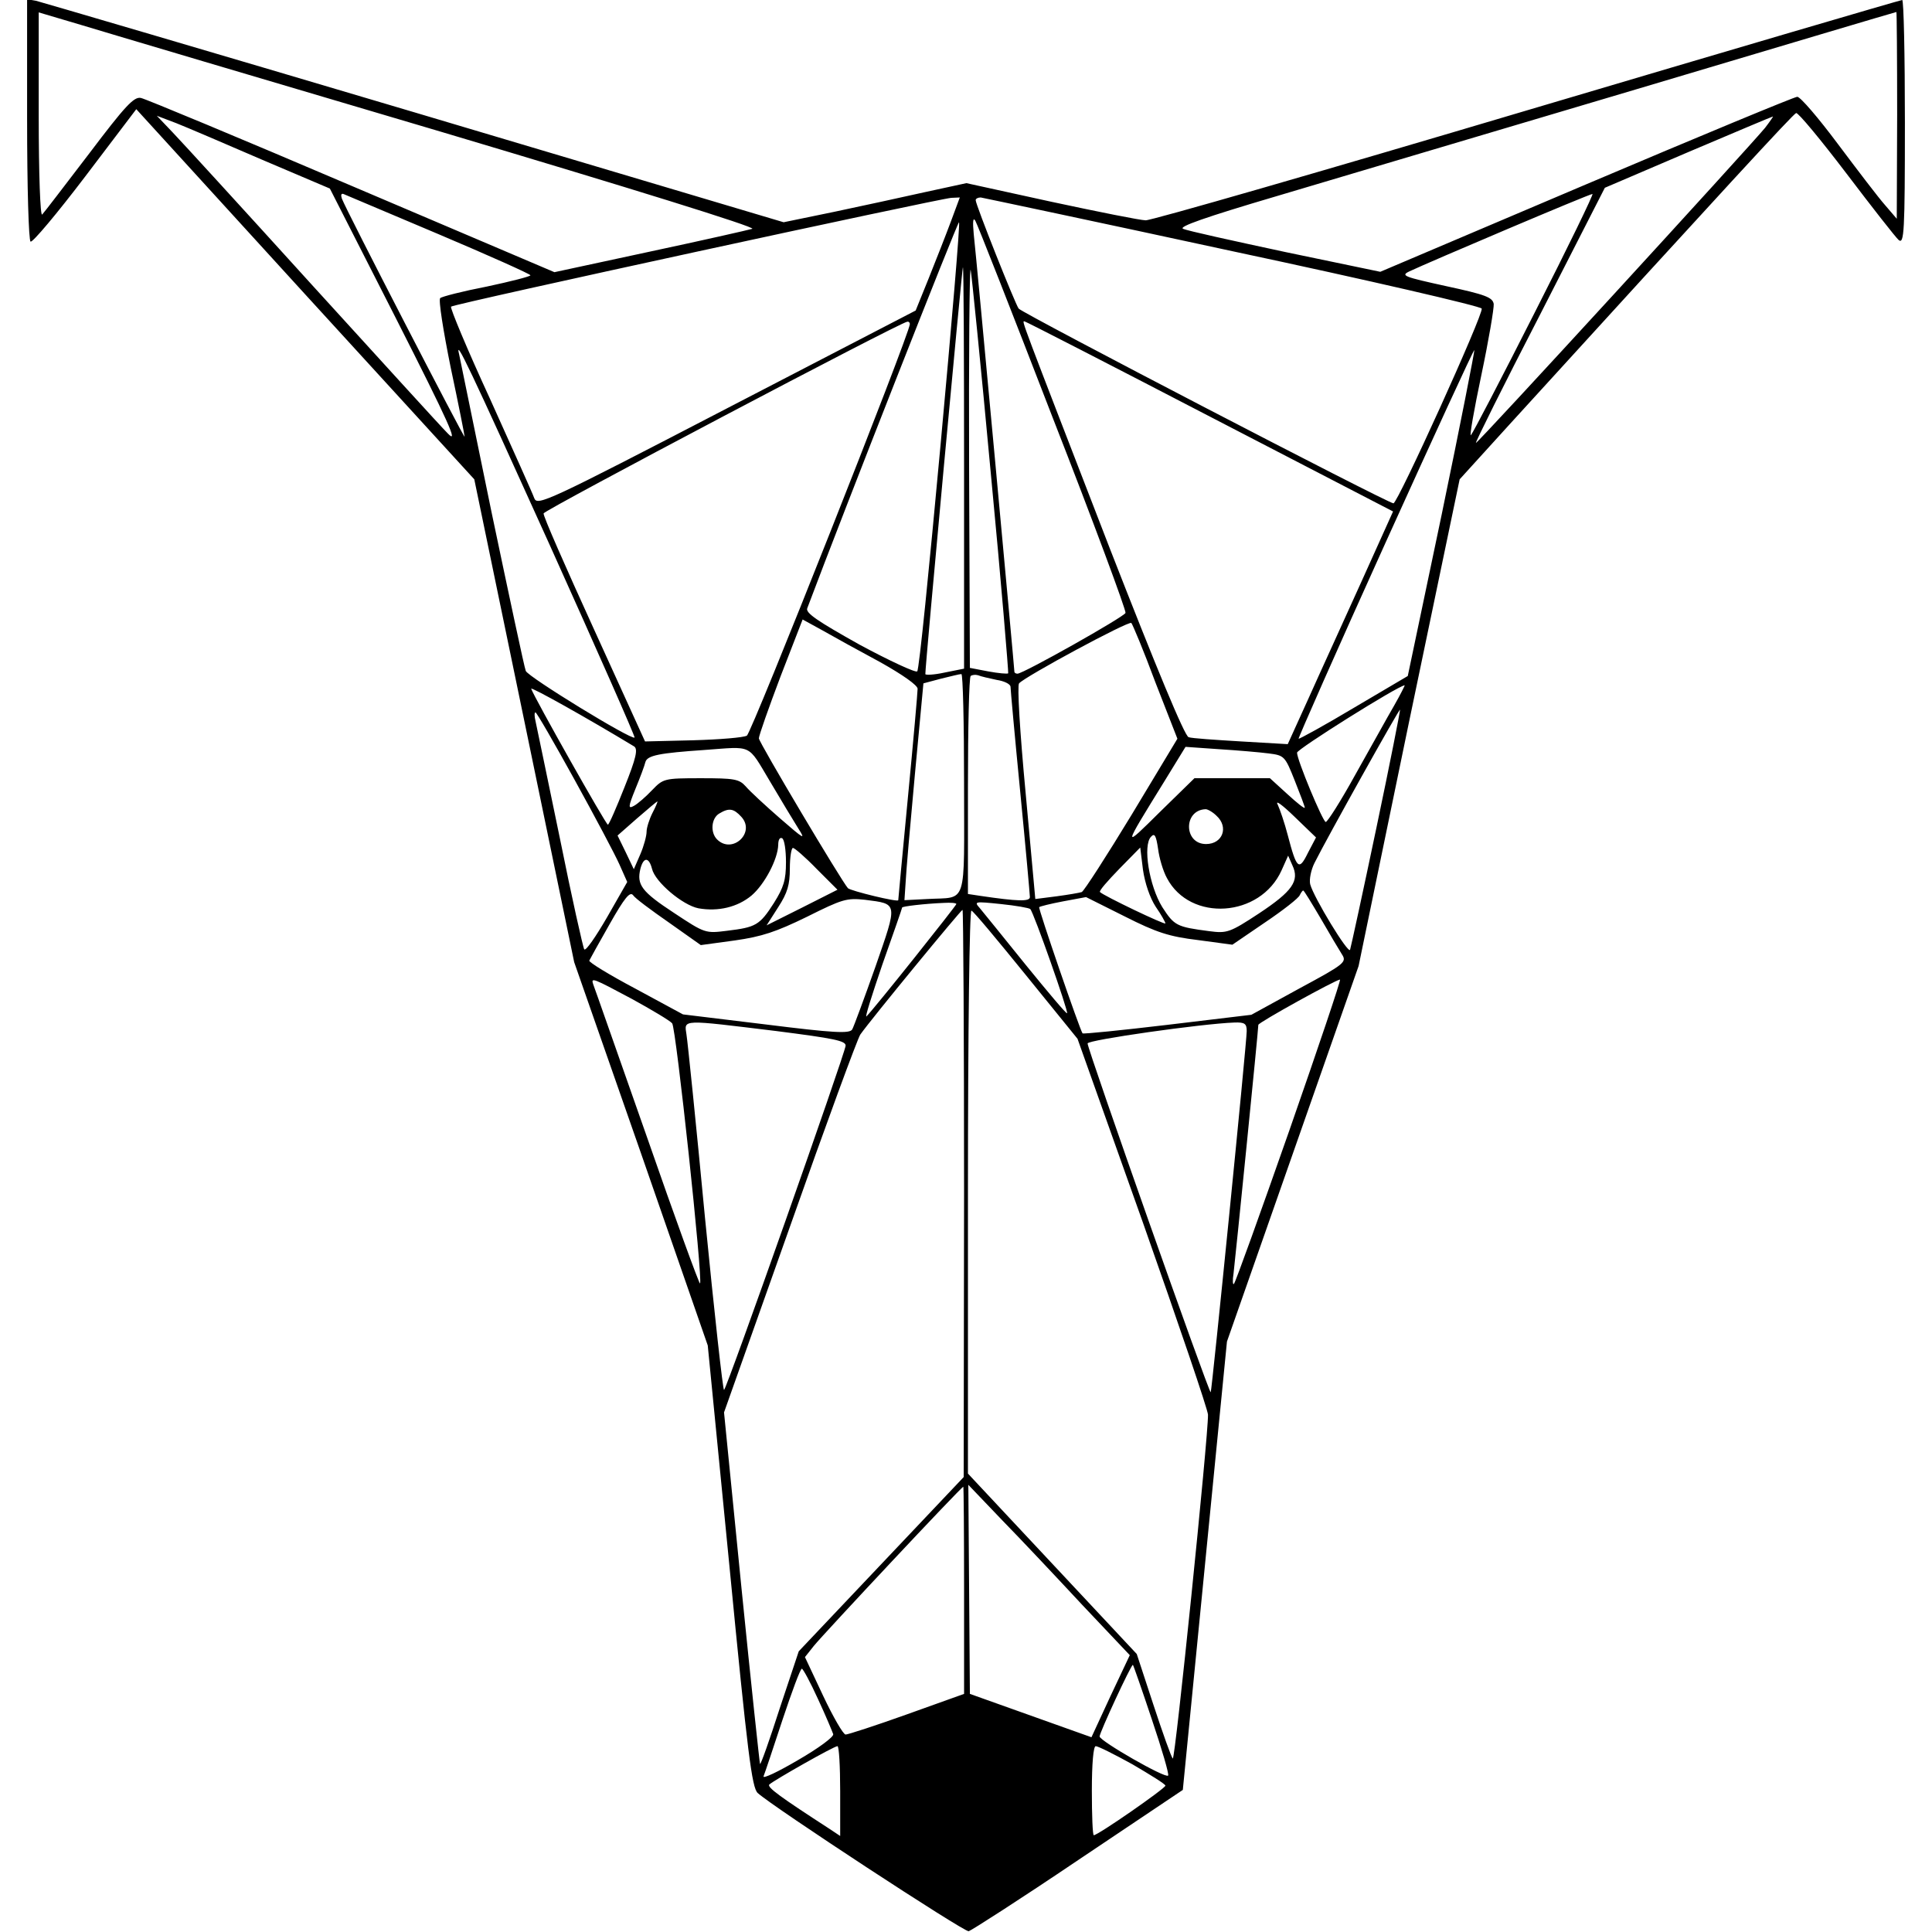 <?xml version="1.0" standalone="no"?>
<!DOCTYPE svg PUBLIC "-//W3C//DTD SVG 20010904//EN"
 "http://www.w3.org/TR/2001/REC-SVG-20010904/DTD/svg10.dtd">
<svg version="1.0" xmlns="http://www.w3.org/2000/svg"
 width="499pt" height="499pt" viewBox="0 0 499 499"
 preserveAspectRatio="xMidYMid meet">
<g transform="translate(0,499) scale(0.1,-0.1)"
fill="#000000" stroke="none">
<path d="M70 4682 c0 -175 4 -313 9 -316 5 -3 68 72 141 168 l132 174 436
-478 437 -478 129 -623 129 -624 173 -495 172 -495 56 -570 c47 -485 58 -572
73 -586 38 -35 534 -360 545 -357 7 2 135 84 283 184 l270 181 57 579 57 579
170 485 170 485 130 629 131 628 129 142 c556 610 732 801 740 804 5 2 63 -68
130 -156 66 -87 127 -165 135 -172 14 -11 16 19 16 304 0 174 -3 316 -7 316
-4 0 -440 -128 -969 -285 -528 -157 -972 -285 -985 -284 -13 0 -123 22 -244
48 l-219 48 -106 -23 c-58 -13 -164 -36 -235 -51 l-131 -27 -954 284 c-525
156 -965 285 -977 288 l-23 4 0 -310z m1068 -32 c490 -146 816 -247 805 -251
-10 -3 -129 -30 -265 -59 l-246 -53 -524 223 c-288 123 -533 225 -544 227 -18
4 -41 -21 -134 -144 -62 -81 -116 -152 -121 -157 -5 -6 -9 104 -9 256 l0 266
108 -32 c59 -18 477 -142 930 -276z m3762 43 l-1 -268 -30 35 c-17 19 -71 90
-122 158 -50 67 -97 122 -105 122 -7 0 -253 -102 -545 -226 l-532 -226 -245
51 c-135 29 -254 55 -264 60 -14 5 57 30 240 84 142 42 561 167 929 276 369
110 671 200 673 200 1 1 2 -119 2 -266z m-4222 -116 l174 -74 170 -334 c138
-272 163 -328 135 -299 -19 19 -177 193 -352 385 -175 193 -336 369 -359 393
l-41 43 50 -19 c28 -11 128 -54 223 -95z m3881 83 c-42 -51 -744 -817 -747
-814 -2 1 72 150 165 330 l168 329 215 92 c118 50 217 92 219 92 2 1 -7 -12
-20 -29z m-3426 -275 c130 -55 237 -103 237 -106 0 -3 -51 -16 -112 -29 -62
-12 -117 -26 -121 -30 -5 -4 8 -85 27 -179 20 -94 36 -175 36 -179 0 -7 -306
585 -317 615 -3 9 -2 14 4 12 5 -2 116 -49 246 -104z m2831 -202 c-86 -170
-160 -312 -165 -317 -4 -4 8 65 27 155 19 90 33 173 32 184 -3 17 -21 24 -123
46 -109 24 -118 27 -95 38 53 25 465 200 473 200 4 1 -63 -137 -149 -306z
m-1508 235 c-13 -35 -39 -101 -57 -146 l-34 -84 -488 -253 c-464 -241 -489
-252 -497 -232 -4 12 -56 127 -114 256 -59 128 -104 236 -101 239 6 7 1261
279 1292 281 l22 1 -23 -62z m728 -77 c352 -75 641 -142 643 -148 5 -14 -217
-503 -228 -503 -14 0 -957 490 -968 503 -9 12 -111 268 -111 280 0 4 6 7 13 7
6 -1 300 -63 651 -139z m-465 -430 c106 -271 190 -498 188 -504 -3 -10 -264
-157 -279 -157 -4 0 -8 2 -8 5 0 9 -99 1080 -105 1130 -3 32 -2 45 4 35 5 -8
95 -237 200 -509z m-290 -73 c-29 -315 -55 -577 -60 -582 -4 -4 -71 27 -149
69 -109 61 -140 82 -135 94 97 258 389 1000 392 997 3 -3 -19 -262 -48 -578z
m61 -57 l0 -518 -50 -10 c-27 -6 -50 -7 -50 -4 -1 16 95 1051 97 1051 2 0 3
-233 3 -519z m69 -13 c27 -282 46 -515 45 -517 -2 -2 -25 0 -52 5 l-47 9 -2
520 c-1 286 1 514 4 508 2 -7 26 -243 52 -525z m-209 385 c0 -24 -409 -1057
-421 -1063 -8 -5 -70 -10 -139 -12 l-124 -3 -132 290 c-73 160 -132 294 -130
299 2 9 920 493 939 495 4 1 7 -2 7 -6z m775 -239 l473 -245 -82 -182 c-45
-100 -107 -235 -136 -300 l-54 -119 -120 7 c-67 4 -128 8 -136 11 -10 2 -84
181 -203 486 -235 608 -228 588 -221 588 3 0 219 -111 479 -246z m-1705 -332
c122 -271 221 -495 219 -497 -8 -7 -274 156 -281 172 -4 10 -43 194 -88 408
-44 215 -82 399 -84 409 -12 48 26 -32 234 -492z m2304 81 l-88 -419 -139 -82
c-77 -46 -141 -81 -143 -80 -1 2 99 229 224 505 125 276 228 500 230 499 1 -2
-36 -192 -84 -423z m-1451 -383 c59 -33 97 -60 97 -69 0 -9 -11 -135 -25 -280
-14 -145 -25 -265 -25 -266 0 -6 -123 24 -130 31 -17 19 -230 377 -230 387 0
7 25 78 56 160 l57 147 51 -28 c28 -16 95 -53 149 -82z m711 -52 l57 -146
-118 -196 c-65 -107 -123 -197 -129 -200 -6 -2 -35 -7 -65 -11 l-55 -7 -25
274 c-15 159 -22 277 -17 283 16 18 283 162 290 156 3 -3 32 -72 62 -153z
m-494 -262 c0 -323 10 -292 -95 -298 l-59 -3 3 45 c1 25 12 151 24 280 l22
235 45 12 c25 6 48 12 53 12 4 1 7 -127 7 -283z m84 268 c20 -3 36 -11 36 -18
0 -6 11 -128 25 -271 14 -143 25 -266 25 -272 0 -12 -32 -11 -127 3 l-33 5 0
278 c0 153 3 281 7 285 4 3 12 4 19 2 7 -3 29 -8 48 -12z m-936 -172 c10 -7 5
-30 -25 -105 -21 -53 -40 -97 -43 -97 -5 0 -190 328 -198 351 -3 7 142 -74
266 -149z m1963 106 c-17 -29 -61 -109 -100 -178 -38 -69 -73 -124 -77 -123
-8 2 -74 160 -74 179 0 9 261 173 278 174 1 0 -11 -24 -27 -52z m-46 -316
c-35 -167 -66 -309 -68 -315 -4 -13 -94 135 -103 169 -3 12 2 37 11 55 33 66
219 399 221 396 1 -1 -26 -139 -61 -305z m-2071 124 c53 -96 105 -194 116
-219 l20 -45 -52 -91 c-29 -50 -55 -88 -59 -83 -3 4 -32 133 -63 287 -32 154
-60 290 -63 303 -3 12 -3 22 0 22 3 0 48 -78 101 -174z m504 -3 c29 -49 62
-104 74 -123 20 -31 14 -27 -47 26 -39 34 -79 71 -89 83 -17 19 -30 21 -116
21 -95 0 -97 -1 -126 -31 -16 -17 -37 -35 -46 -40 -16 -9 -16 -4 3 43 12 29
24 61 26 70 5 17 36 23 153 31 125 9 110 17 168 -80z m1289 71 c40 -5 42 -7
67 -70 14 -35 26 -67 26 -70 0 -4 -20 12 -45 35 l-45 41 -97 0 -98 0 -89 -87
c-97 -96 -98 -98 12 80 l54 88 86 -6 c48 -3 106 -8 129 -11z m101 -257 c-23
-47 -29 -42 -52 46 -8 31 -20 66 -26 79 -7 13 12 -1 43 -31 l56 -54 -21 -40z
m-1693 103 c-8 -16 -15 -38 -15 -48 0 -11 -7 -37 -16 -58 l-17 -39 -21 44 -21
43 50 44 c28 24 51 44 53 44 1 0 -4 -13 -13 -30z m230 -10 c37 -41 -24 -97
-63 -58 -18 18 -15 55 6 67 25 15 37 13 57 -9z m1227 3 c32 -29 16 -73 -27
-73 -58 0 -59 88 -1 90 5 0 18 -7 28 -17z m-128 -161 c60 -114 241 -102 296
20 l17 38 11 -25 c19 -40 0 -67 -86 -124 -76 -50 -83 -52 -129 -46 -84 11 -90
14 -121 62 -34 55 -51 160 -29 182 9 10 13 3 18 -31 3 -24 13 -58 23 -76z
m-984 41 c0 -46 -6 -65 -31 -105 -37 -58 -47 -63 -121 -72 -56 -7 -57 -7 -137
46 -84 55 -97 73 -87 114 8 31 22 31 30 0 8 -34 79 -94 120 -102 51 -9 101 3
137 33 34 29 68 94 69 131 0 13 4 20 10 17 6 -3 10 -31 10 -62z m79 -17 l54
-54 -91 -46 -92 -46 30 47 c24 37 30 58 30 100 0 29 4 53 8 53 4 0 32 -24 61
-54z m876 -98 c14 -20 25 -40 25 -43 0 -5 -159 71 -169 81 -3 3 20 29 50 60
l54 55 7 -57 c5 -35 18 -73 33 -96z m-1257 -41 l82 -58 88 12 c70 10 106 22
186 61 92 46 103 49 150 44 86 -11 85 -6 27 -173 -29 -82 -56 -155 -60 -162
-7 -11 -47 -9 -223 13 l-214 26 -122 66 c-68 36 -122 69 -120 73 2 4 25 46 53
95 38 67 52 84 60 74 5 -8 47 -39 93 -71z m1683 11 c23 -40 48 -82 55 -93 13
-20 7 -25 -110 -88 l-124 -68 -217 -26 c-118 -14 -217 -24 -219 -22 -7 9 -115
323 -112 326 2 2 30 9 62 15 l59 11 100 -50 c83 -42 115 -52 189 -61 l89 -12
85 58 c46 31 87 63 89 70 3 6 7 12 9 12 2 0 22 -33 45 -72z m-941 37 c0 -4
-211 -269 -232 -290 -5 -5 14 55 41 134 28 79 51 145 51 147 0 3 58 10 108 12
17 1 32 0 32 -3z m191 -13 c9 -9 99 -265 95 -269 -2 -2 -49 54 -106 124 -57
71 -110 136 -119 147 -16 18 -14 18 54 11 39 -4 73 -10 76 -13z m-171 -734
l-1 -733 -213 -225 -213 -225 -49 -147 c-26 -81 -49 -146 -51 -144 -1 1 -23
206 -48 455 l-45 453 170 479 c93 264 175 487 182 497 29 41 260 322 264 322
2 0 4 -330 4 -732z m160 563 l133 -164 169 -475 c92 -261 168 -484 168 -496 1
-54 -85 -895 -91 -888 -4 4 -26 66 -50 139 l-43 131 -218 233 -218 233 0 729
c0 413 4 727 9 725 5 -1 68 -77 141 -167z m-1018 -61 c51 -28 98 -56 104 -63
10 -11 80 -665 72 -672 -2 -2 -64 168 -137 378 -74 210 -136 388 -139 395 -6
18 -1 16 100 -38z m1698 -340 c-75 -214 -139 -392 -143 -396 -3 -4 -4 9 -1 27
4 32 64 628 64 642 0 6 199 116 211 117 3 0 -56 -175 -131 -390z m-1325 257
c148 -19 180 -25 179 -38 -2 -22 -308 -889 -314 -889 -3 0 -25 199 -49 443
-23 243 -45 457 -48 475 -6 40 -15 39 232 9z m1215 0 c0 -30 -90 -930 -93
-933 -4 -4 -319 888 -318 901 0 9 295 51 379 54 27 1 32 -3 32 -22z m-730
-1444 l0 -268 -148 -53 c-81 -29 -152 -52 -158 -52 -6 0 -32 45 -58 100 l-47
100 23 29 c25 31 381 411 386 411 1 0 2 -120 2 -267z m306 -39 l122 -129 -50
-106 -49 -106 -157 56 -157 56 -2 270 -2 270 87 -91 c48 -49 142 -149 208
-220z m179 -295 c26 -77 45 -142 42 -145 -7 -8 -176 89 -177 101 0 10 81 185
86 185 1 0 23 -63 49 -141z m-862 52 c20 -43 37 -84 39 -90 2 -7 -39 -37 -91
-67 -51 -30 -91 -49 -89 -42 3 7 25 73 49 146 24 72 46 132 50 132 3 0 22 -35
42 -79z m57 -237 l0 -116 -27 18 c-125 81 -163 108 -156 115 12 11 167 99 176
99 4 0 7 -52 7 -116z m755 69 c46 -27 85 -51 85 -55 0 -7 -174 -128 -185 -128
-3 0 -5 52 -5 115 0 70 4 115 10 115 6 0 48 -21 95 -47z"/>
</g>
</svg>

